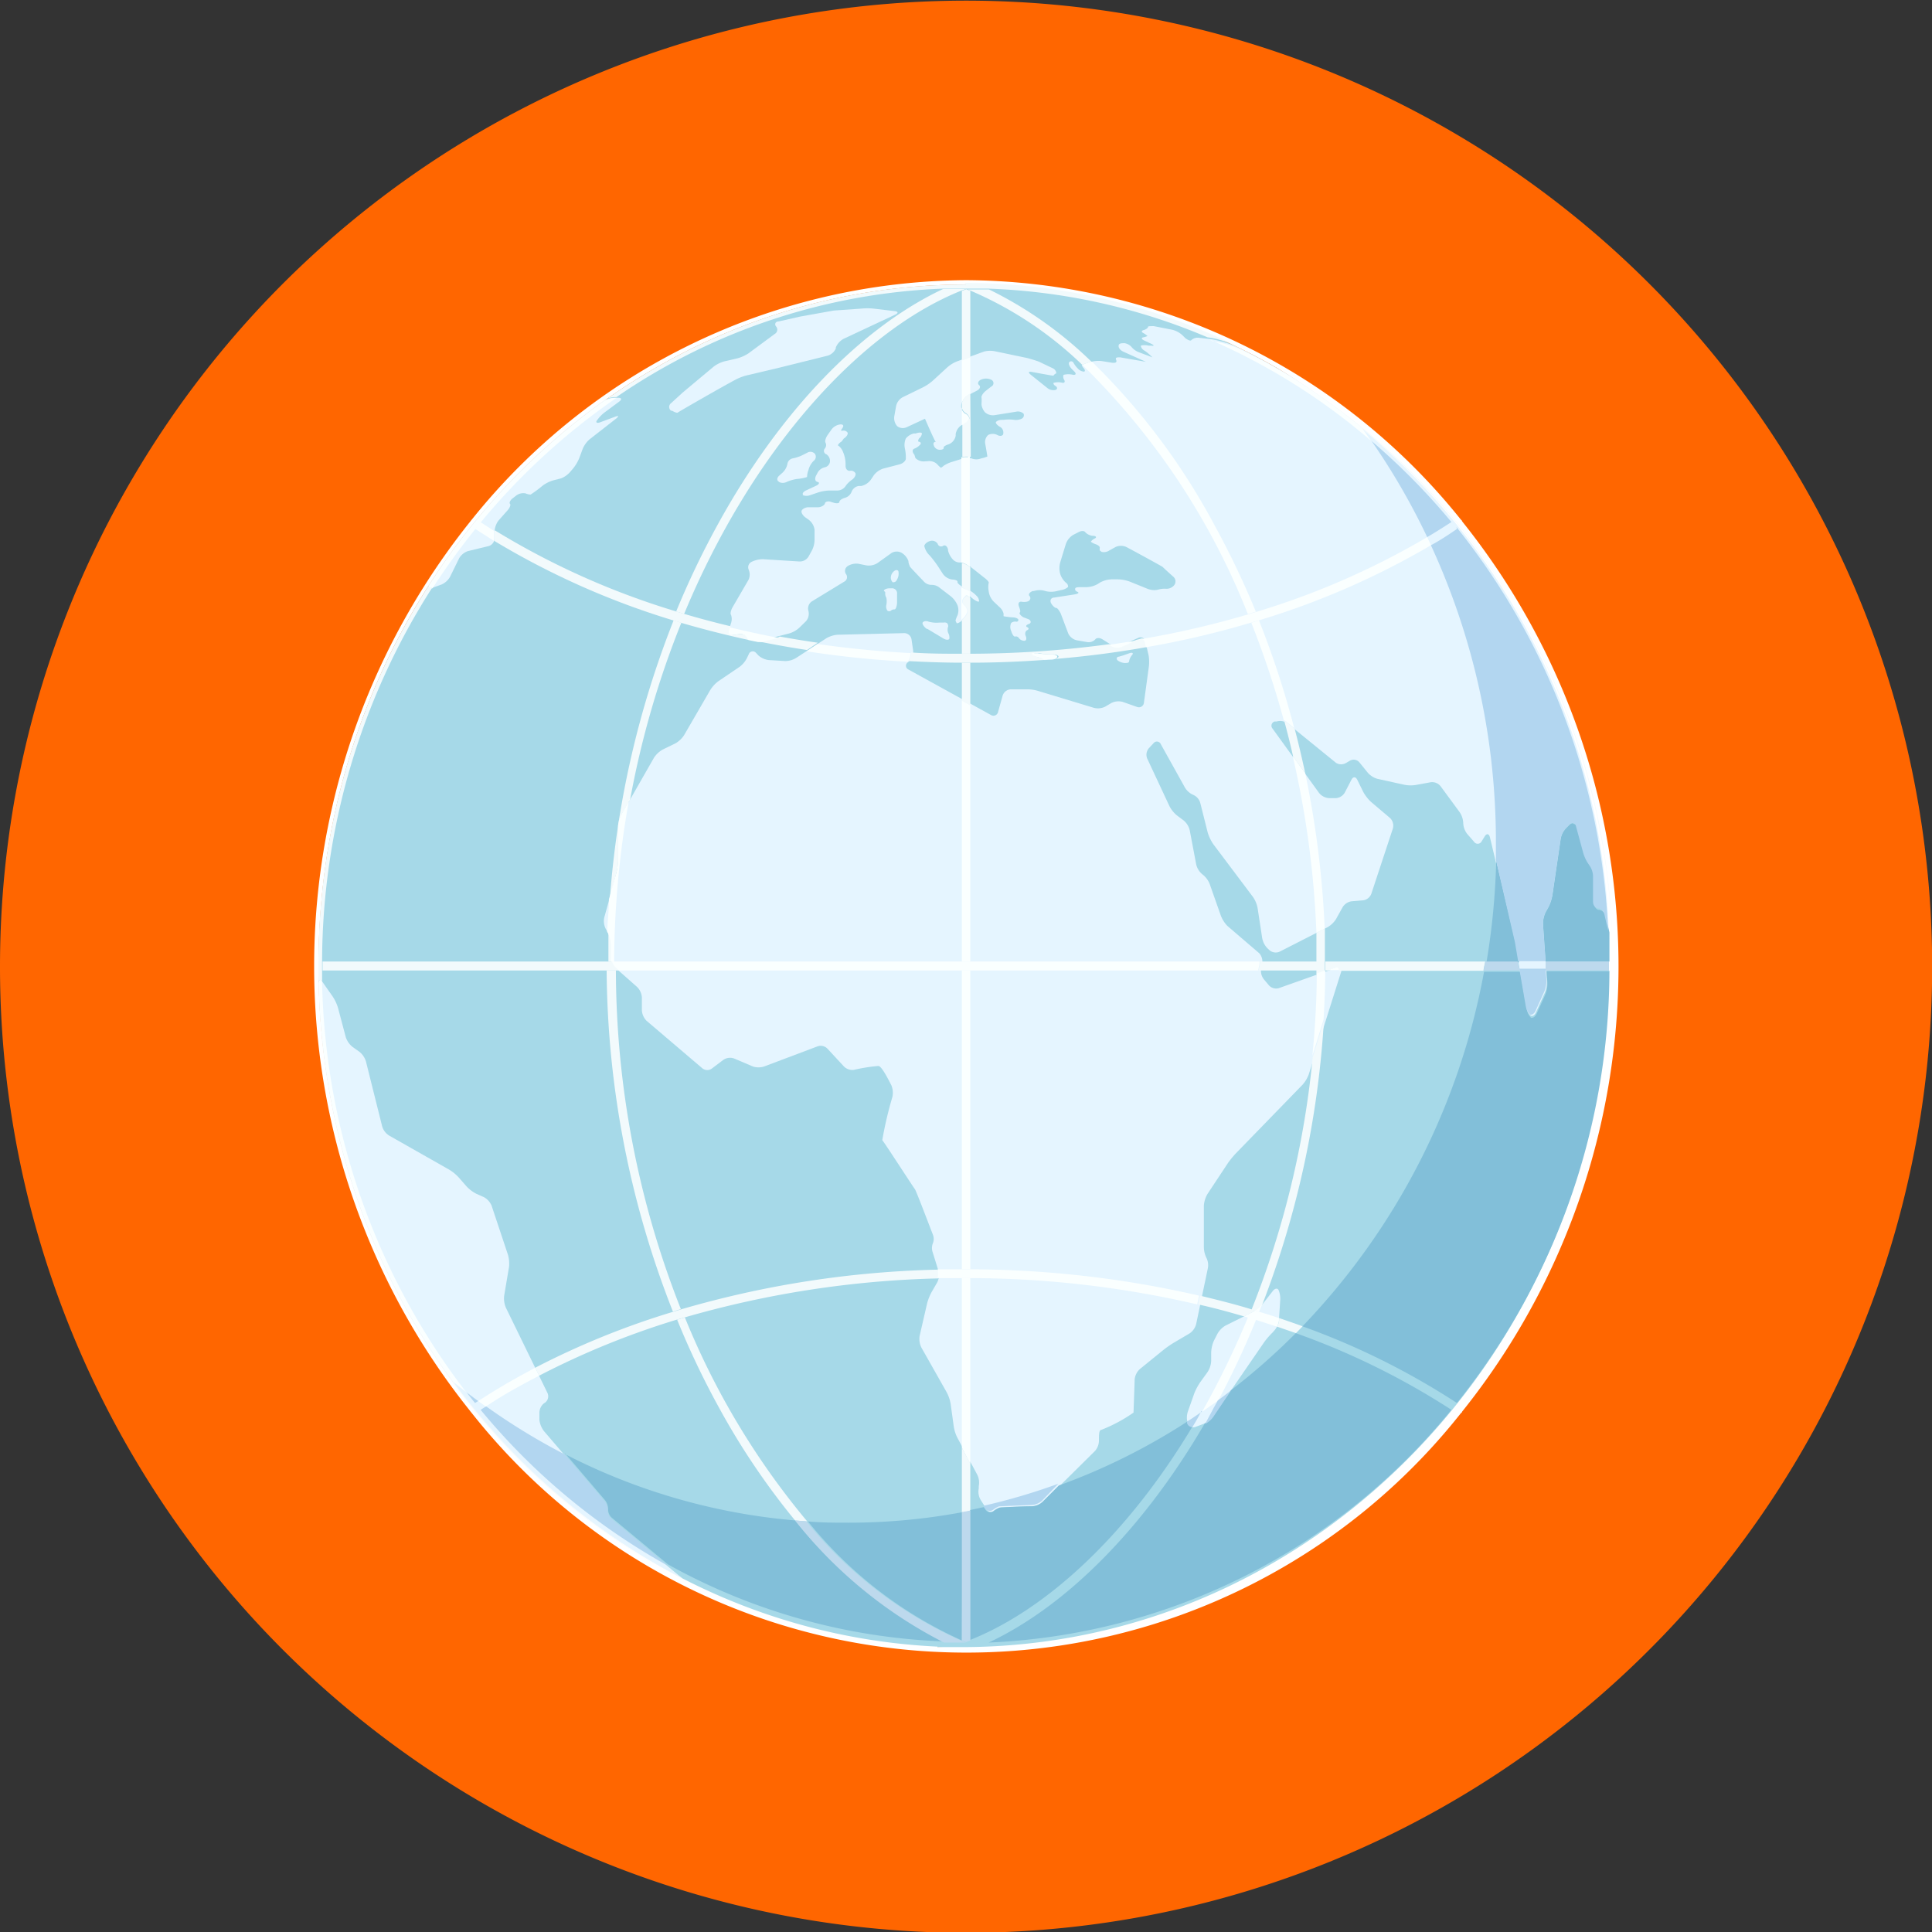 <svg id="Layer_1" data-name="Layer 1" xmlns="http://www.w3.org/2000/svg" width="118.95" height="118.95" viewBox="0 0 118.95 118.95"><rect x="0" y="0" width="118.95" height="118.95" fill="#333333" stroke="none"/><defs><style>.cls-1{fill:#f60;}.cls-2{fill:#a6d9e8;}.cls-3{fill:#e5f5ff;}.cls-4{fill:#f2fafc;}.cls-5{fill:#faffff;}.cls-6{fill:#fff;}.cls-7{fill:#82bfd9;}.cls-8{fill:#b2d6f0;}.cls-9{fill:#bdd9ed;}</style></defs><path class="cls-1" d="M68.53,133A59.48,59.48,0,1,0,9.05,73.47,59.48,59.48,0,0,0,68.53,133" transform="translate(-9.05 -14)"/><path class="cls-2" d="M28.65,73.47c0,23.17,17.85,42,39.88,42S108.4,96.64,108.4,73.47,90.55,31.52,68.53,31.52s-39.88,18.78-39.88,42" transform="translate(-9.05 -14)"/><path class="cls-3" d="M82.17,101.64a.38.38,0,0,0,.49.21l.51-.19a1.32,1.32,0,0,0,.57-.45l3.14-4.57a4.63,4.63,0,0,1,.5-.58l.1-.11a1.16,1.16,0,0,0,.31-.66l.08-1.23a1.35,1.35,0,0,0-.1-.63c-.07-.14-.23-.11-.36.06l-.63.81a1.88,1.88,0,0,1-.58.47l-1.69.84a1.34,1.34,0,0,0-.51.52l-.21.41a2,2,0,0,0-.17.75v.5a1.37,1.37,0,0,1-.24.71l-.42.58a3.75,3.75,0,0,0-.37.68l-.41,1.16a1.18,1.18,0,0,0,0,.72" transform="translate(-9.05 -14)"/><path class="cls-3" d="M63.55,50.45l0,.12s0,.11.07.23a1.09,1.09,0,0,1,0,.44.45.45,0,0,0,.06.35.17.17,0,0,0,.23,0,.32.32,0,0,1,.22-.07c.06,0,.13-.16.15-.38l0-.57a.31.31,0,0,0-.34-.35l-.12,0c-.21,0-.37.1-.35.16" transform="translate(-9.05 -14)"/><path class="cls-3" d="M64.37,49.22c0-.12-.13-.16-.24-.08a.53.53,0,0,0-.23.37.42.42,0,0,0,.11.34c.08,0,.2,0,.27-.17a.72.72,0,0,0,.09-.46" transform="translate(-9.05 -14)"/><path class="cls-3" d="M66.15,52.72l1,.6c.18.1.33.08.35,0a.57.57,0,0,0-.07-.35.55.55,0,0,1,0-.4c0-.16-.07-.27-.28-.24l-.25,0a1.77,1.77,0,0,1-.69-.06c-.18-.07-.34,0-.36.08s.1.27.28.38" transform="translate(-9.05 -14)"/><path class="cls-3" d="M72.58,54.26c0,.06.17.15.37.2h0c.2.05.37.12.37.16s.16,0,.37,0h.08c.21,0,.37-.12.37-.19s-.16-.13-.37-.13h-.11a4.63,4.63,0,0,1-.74-.07c-.21,0-.37,0-.37,0" transform="translate(-9.05 -14)"/><path class="cls-3" d="M77.85,54.65a.83.83,0,0,0,.44.17c.16,0,.28,0,.28-.13a.8.8,0,0,1,.18-.36c.11-.13,0-.17-.17-.11l-.4.14-.24.07c-.14,0-.17.14-.09.22" transform="translate(-9.05 -14)"/><path class="cls-3" d="M57,43.67a.53.53,0,0,0,.49,0,2.52,2.52,0,0,1,.62-.18,2.75,2.75,0,0,0,.63-.12s0-.22.08-.41a1.21,1.21,0,0,1,.32-.58.32.32,0,0,0,.09-.43.37.37,0,0,0-.49-.07l-.22.11a2.41,2.41,0,0,1-.65.23.41.41,0,0,0-.34.34,1,1,0,0,1-.31.55l-.19.17c-.16.14-.17.32,0,.39" transform="translate(-9.05 -14)"/><path class="cls-3" d="M58.46,44.48a.64.64,0,0,0,.49,0l.44-.15a2.54,2.54,0,0,1,.73-.13h.45a.62.62,0,0,0,.51-.23,1.55,1.55,0,0,1,.42-.43c.16-.11.26-.29.22-.4a.31.31,0,0,0-.35-.15c-.16,0-.27-.13-.26-.34v-.06a1.9,1.9,0,0,0-.15-.75l0,0a.88.88,0,0,0-.29-.4c-.07,0,0-.14.2-.26L61,41c.18-.11.28-.28.23-.37a.29.29,0,0,0-.31-.11c-.11,0-.12,0,0-.17s0-.23-.13-.22a.79.79,0,0,0-.55.32l-.24.34c-.12.18-.18.39-.12.47a.33.33,0,0,1-.06.37.22.22,0,0,0,.11.34.49.49,0,0,1,.22.46.41.41,0,0,1-.31.34.66.66,0,0,0-.46.35l-.08.15c-.1.19-.07.37.08.4s.11.14-.07.23l-.6.28c-.19.08-.29.21-.21.27" transform="translate(-9.05 -14)"/><path class="cls-3" d="M50.41,39.28c.16.09.33.16.37.12s2.59-1.51,3.51-2a3.2,3.2,0,0,1,.7-.28l2.07-.49L60,35.9a.79.79,0,0,0,.51-.45l0-.06a1.08,1.08,0,0,1,.48-.53l3.18-1.49c.19-.09.18-.18,0-.21L62.83,33a3.76,3.76,0,0,0-.75,0l-1.7.12-2.06.37-1.33.3c-.21,0-.27.19-.15.32a.3.3,0,0,1-.09.45l-1.61,1.19a2.46,2.46,0,0,1-.68.31l-.82.19a2,2,0,0,0-.66.33l-1.9,1.59-.71.65a.29.29,0,0,0,0,.47" transform="translate(-9.05 -14)"/><path class="cls-3" d="M28.67,74.53C29.05,90.59,38,104.4,50.88,111.1c.19.1.21.07,0-.07l-4.19-3.49a.68.68,0,0,1-.26-.54.88.88,0,0,0-.21-.59l-3.68-4.3a1.41,1.41,0,0,1-.28-.69l0-.4a.77.77,0,0,1,.28-.62l.08-.05a.49.49,0,0,0,.14-.58L40.2,94.52a1.46,1.46,0,0,1-.11-.74l.3-1.78a2,2,0,0,0-.07-.76l-1-3a1.06,1.06,0,0,0-.47-.53l-.47-.21a2.2,2.2,0,0,1-.6-.45l-.49-.56a2.7,2.7,0,0,0-.59-.48L33,83.91a1,1,0,0,1-.42-.56l-1-4a1.22,1.22,0,0,0-.41-.6l-.41-.29a1.29,1.29,0,0,1-.42-.6l-.48-1.81a2.64,2.64,0,0,0-.33-.7l-.63-.9c-.12-.17-.22-.14-.21.08" transform="translate(-9.05 -14)"/><path class="cls-3" d="M46.19,38.72A41.18,41.18,0,0,0,35.49,50c-.11.18-.05.27.15.2l.59-.21a1.12,1.12,0,0,0,.53-.48l.56-1.14a1,1,0,0,1,.54-.44l1.28-.31a.51.51,0,0,0,.36-.48l0-.41a1.21,1.21,0,0,1,.25-.69l.55-.62c.14-.16.21-.34.15-.4s0-.22.19-.36l.18-.14a.72.72,0,0,1,.6-.14.79.79,0,0,0,.3.07,7.9,7.9,0,0,0,.74-.55,2.1,2.1,0,0,1,.67-.33l.47-.12A1.45,1.45,0,0,0,44.2,43l.13-.15a2.61,2.61,0,0,0,.39-.66l.2-.54a1.6,1.6,0,0,1,.44-.61L47,39.76c.16-.14.14-.18-.06-.11L46,40c-.2.08-.29,0-.2-.11a2.22,2.22,0,0,1,.45-.48l.93-.69c.17-.13.14-.23-.07-.23h-.26a1.44,1.44,0,0,0-.69.22" transform="translate(-9.05 -14)"/><path class="cls-3" d="M108.38,72.34C108,56,98.63,41.91,85.29,35.4a4.76,4.76,0,0,0-.71-.28l-.35-.1a4.29,4.29,0,0,0-.73-.15l-.61-.07a.59.59,0,0,0-.48.13c-.06.09-.23,0-.38-.11l-.18-.18a1.42,1.42,0,0,0-.64-.34l-1.12-.22c-.21,0-.37,0-.36.05s-.11.15-.26.19-.17.12,0,.2a1.2,1.2,0,0,1,.23.17s-.12.05-.26.08-.12.11.07.2l.43.2c.19.1.17.14,0,.11l-.18,0a.94.94,0,0,0-.47,0s0,.18.21.3S80,36,80,36l-.82-.31a1.06,1.06,0,0,1-.45-.31.71.71,0,0,0-.44-.25c-.19,0-.36,0-.37.16s.14.3.33.38l1.36.61c.05,0-1-.17-1.59-.28-.2,0-.32,0-.25.16s-.06.2-.27.17l-.62-.1a1.8,1.8,0,0,0-.73.07l-.5.18a.72.72,0,0,0,.13.2c.09.11.08.2,0,.2a.56.56,0,0,1-.34-.16,1.69,1.69,0,0,1-.29-.37.16.16,0,0,0-.26-.06c-.08.08,0,.26.13.41l.16.16c.16.15.11.25-.09.21h0a1.18,1.18,0,0,0-.52,0c-.08,0-.08.19,0,.32s0,.21-.14.17a1.1,1.1,0,0,0-.47,0c-.09,0-.06.12.07.2s.14.2,0,.25a.59.59,0,0,1-.52-.14l-1-.8c-.17-.14-.14-.21.07-.17.49.09,1.3.24,1.32.23S74,37,74.06,37s0-.25-.2-.33L73,36.26c-.2-.07-.52-.17-.72-.22l-1.91-.4a1.59,1.59,0,0,0-.72,0l-1.65.6a2,2,0,0,0-.64.39l-.86.79a2.93,2.93,0,0,1-.63.43l-1.25.61a.82.82,0,0,0-.4.55l-.11.62a.75.75,0,0,0,.18.61.57.57,0,0,0,.59.06L66,39.78s.57,1.32.64,1.39,0,0-.07.06-.06.12,0,.26a.39.39,0,0,0,.39.2c.13,0,.22-.08.19-.13s.12-.15.32-.21h0a.7.7,0,0,0,.42-.52v-.11a.81.81,0,0,1,.39-.56h0a1.11,1.11,0,0,0,.42-.34c.05-.08,0-.25-.23-.36l0,0a.56.56,0,0,1-.23-.58.87.87,0,0,1,.42-.55l.54-.28c.19-.1.24-.25.13-.34s-.07-.24.11-.33a.76.76,0,0,1,.64,0,.23.23,0,0,1,0,.42l-.32.25c-.17.13-.3.32-.28.43s0,.31,0,.44a.92.92,0,0,0,.22.47.74.74,0,0,0,.59.17l1.31-.21a.51.51,0,0,1,.47.12.24.24,0,0,1-.1.3.8.8,0,0,1-.47.08,2.42,2.42,0,0,0-.66,0l-.12,0c-.2,0-.37.11-.36.17s.12.19.26.26a.4.4,0,0,1,.2.41c0,.15-.2.19-.37.09a.62.62,0,0,0-.56,0,.59.59,0,0,0-.18.55c.06.33.13.75.13.78a2.64,2.64,0,0,1-.4.12.79.79,0,0,1-.56,0,.72.72,0,0,0-.55,0l-.64.2a2,2,0,0,0-.53.24.93.93,0,0,1-.18.13,2.06,2.06,0,0,1-.25-.24.71.71,0,0,0-.6-.16l-.1,0a.72.72,0,0,1-.62-.2L65.35,42c-.14-.16-.15-.33,0-.38a.94.94,0,0,0,.35-.24.1.1,0,0,0-.06-.18c-.09,0-.07-.11,0-.21a.43.43,0,0,0,.17-.3c0-.07-.18-.08-.38,0l-.12,0a.89.89,0,0,0-.49.31,1,1,0,0,0-.06.6h0a2.58,2.58,0,0,1,.06.64c0,.14-.19.3-.39.35l-1,.26a1.19,1.19,0,0,0-.58.41l-.18.27a1,1,0,0,1-.59.39l-.16,0a.57.57,0,0,0-.44.36.61.61,0,0,1-.41.37c-.18.05-.34.16-.34.25s-.16.11-.36.05l-.16-.05c-.19-.07-.36,0-.37.09s-.18.22-.39.24l-.62,0c-.21,0-.4.12-.43.23s.09.3.27.42l.17.12a.92.92,0,0,1,.36.61l0,.53a1.52,1.52,0,0,1-.15.73l-.21.38a.63.63,0,0,1-.56.32l-2.24-.14a1.57,1.57,0,0,0-.71.16l0,0a.37.37,0,0,0-.19.47.78.78,0,0,1,0,.63l-1,1.72c-.1.19-.14.39-.08.45a.78.78,0,0,1,0,.5l-.1.31c-.07.2,0,.35.25.32l.43-.06c.21,0,.41.06.45.19a.48.48,0,0,0,.33.29,1.67,1.67,0,0,0,.62,0l1.6-.41a1.59,1.59,0,0,0,.63-.36l.4-.39a.7.7,0,0,0,.15-.65.53.53,0,0,1,.21-.57l2-1.22a.31.31,0,0,0,.11-.46.35.35,0,0,1,.09-.49,1,1,0,0,1,.67-.15l.49.1a1,1,0,0,0,.68-.14l.88-.63a.63.63,0,0,1,.62,0,1,1,0,0,1,.41.5c0,.16.09.32.09.34s.51.56.84.9a.63.63,0,0,0,.49.23.76.76,0,0,1,.52.19l.64.49a1.44,1.44,0,0,1,.44.57.91.91,0,0,1,0,.63,1.79,1.79,0,0,0-.12.31.62.62,0,0,0,.06.14c0,.08.19,0,.34-.14l.15-.14a.89.89,0,0,0,.27-.45.62.62,0,0,0-.21-.37.31.31,0,0,1-.05-.41c.08-.11.17-.21.19-.2a3.07,3.07,0,0,1,.35.26c.17.12.32.19.35.13a.47.47,0,0,0-.14-.32,1.81,1.81,0,0,0-.52-.39l-.37-.19c-.18-.1-.32-.23-.3-.3s-.13-.13-.32-.14a.83.83,0,0,1-.58-.35l-.33-.51a7.05,7.05,0,0,0-.47-.61l-.07-.07a1.15,1.15,0,0,1-.27-.51c0-.12.15-.26.35-.32h0a.41.41,0,0,1,.47.17.22.22,0,0,0,.33.13c.12-.08.26,0,.31.23l0,.06a1.27,1.27,0,0,0,.33.58.58.58,0,0,0,.43.15.76.76,0,0,1,.5.17l1,.79c.17.13.28.27.24.31a1.27,1.27,0,0,0,0,.48h0a1.1,1.1,0,0,0,.31.66l.36.34a.75.75,0,0,1,.25.41.9.9,0,0,0,0,.15,4.2,4.2,0,0,0,.55.07c.21,0,.37.09.36.16a.11.11,0,0,1-.15.1.42.42,0,0,0-.29.08.57.57,0,0,0,0,.5c.06.21.16.36.24.34s.18,0,.25.12a.42.42,0,0,0,.32.14c.12,0,.15-.14.08-.3s0-.31.09-.35.14-.12,0-.19,0-.16.12-.2.14-.17,0-.27L72.05,52c-.18-.11-.27-.24-.21-.29s0-.22-.06-.39,0-.3.18-.27.42,0,.47-.09a.19.19,0,0,0,0-.27c-.08-.09,0-.22.2-.3l.07,0a1.15,1.15,0,0,1,.71,0h0a1.43,1.43,0,0,0,.71,0l.26-.06a.86.86,0,0,0,.43-.19c0-.06,0-.18-.14-.27a1.24,1.24,0,0,1-.34-.52,1.33,1.33,0,0,1,0-.74l.34-1.11a1.07,1.07,0,0,1,.44-.56l.33-.17c.18-.1.37-.1.43,0a.73.73,0,0,0,.46.22c.2,0,.26.09.13.16a.63.63,0,0,0-.25.2s.12.1.28.15.29.15.27.23a.69.69,0,0,0,0,.16l.12.09a.6.6,0,0,0,.47-.09l.38-.21a.79.79,0,0,1,.67,0c.7.37,2.23,1.21,2.24,1.23s.37.35.64.59a.38.38,0,0,1,.07.52.61.61,0,0,1-.49.23,1.4,1.4,0,0,0-.53.06,1.09,1.09,0,0,1-.63-.06l-1.09-.44a2.25,2.25,0,0,0-.73-.14h-.41a1.57,1.57,0,0,0-.7.2l-.14.09a1.49,1.49,0,0,1-.69.19l-.28,0c-.21,0-.39,0-.41.08s0,.15.14.21,0,.13-.2.16l-1.23.19c-.21,0-.29.19-.19.36s.25.29.31.28.19.16.28.35L74.82,53a.76.76,0,0,0,.52.42l.63.11a.56.56,0,0,0,.51-.16c.07-.11.28-.12.46,0l.54.34a.8.8,0,0,0,.66,0l1-.44a.3.3,0,0,1,.43.23l.2.86a2.54,2.54,0,0,1,0,.78l-.29,2.12a.31.31,0,0,1-.41.27l-.91-.32a1,1,0,0,0-.68.07l-.39.23a1,1,0,0,1-.69.07L73,56.55a2.31,2.31,0,0,0-.73-.11l-1,0a.56.56,0,0,0-.49.39l-.28,1a.29.29,0,0,1-.44.19l-5.1-2.81a.25.25,0,0,1,0-.44l.09-.08a.83.83,0,0,0,.22-.64l-.1-.69a.46.46,0,0,0-.44-.38l-4.12.1a1.65,1.65,0,0,0-.69.22L58.08,54.5a1.29,1.29,0,0,1-.69.2l-1-.06a1.17,1.17,0,0,1-.65-.29l-.15-.16a.26.26,0,0,0-.44.09l-.1.21a1.55,1.55,0,0,1-.47.57l-1.3.88a2,2,0,0,0-.51.56l-1.6,2.76a1.55,1.55,0,0,1-.54.51l-.78.38a1.55,1.55,0,0,0-.54.51l-2,3.5a1.84,1.84,0,0,0-.19.73V67a3.41,3.41,0,0,1-.11.78l-.75,2.68a1.05,1.05,0,0,0,.08.72l.16.28a1.73,1.73,0,0,1,.19.74v.78a1,1,0,0,0,.29.64l1.3,1.15a1,1,0,0,1,.29.65v.79a1,1,0,0,0,.29.64l3.44,2.93a.48.48,0,0,0,.59,0l.7-.53a.74.74,0,0,1,.66-.08l1.15.49a1.12,1.12,0,0,0,.7,0l3.29-1.24a.58.58,0,0,1,.61.15l1,1.08a.73.73,0,0,0,.62.22,10.45,10.45,0,0,1,1.51-.24c.19,0,.57.74.8,1.19a1.21,1.21,0,0,1,.06.73,23.12,23.12,0,0,0-.62,2.65c.09.07,1.93,2.93,2,3s.8,2,1.11,2.8a.72.72,0,0,1,0,.56.8.8,0,0,0,0,.56l.35,1.13a1,1,0,0,1-.08.71l-.33.57a3.19,3.19,0,0,0-.29.72l-.46,2a1.2,1.2,0,0,0,.11.72l1.55,2.74a2.34,2.34,0,0,1,.25.73l.19,1.38a2.32,2.32,0,0,0,.24.73l1.2,2.23a1.11,1.11,0,0,1,.1.72l0,.14a1,1,0,0,0,.12.71l.37.58a.33.33,0,0,0,.5.09,1.32,1.32,0,0,1,.37-.21c.13,0,1.34-.06,2-.08a1.06,1.06,0,0,0,.65-.28l3.16-3.13a1,1,0,0,0,.23-.67c0-.27,0-.6.13-.61a9.4,9.4,0,0,0,2-1.07c0-.07.05-1.37.07-2.05a1,1,0,0,1,.32-.63l1.44-1.17a6.5,6.5,0,0,1,.63-.44l1-.59a1,1,0,0,0,.4-.59l.71-3.39a1,1,0,0,0-.08-.66,1.54,1.54,0,0,1-.16-.67l0-2.56a1.65,1.65,0,0,1,.23-.72l1.25-1.89a5.58,5.58,0,0,1,.49-.6l4.1-4.22a1.94,1.94,0,0,0,.39-.65l2-6.33c.06-.21,0-.32-.24-.25l-3.61,1.28a.6.6,0,0,1-.6-.17l-.32-.38a.84.84,0,0,1-.16-.67l.06-.28a.77.77,0,0,0-.18-.65L84.61,71a1.92,1.92,0,0,1-.4-.64l-.68-1.93a1.37,1.37,0,0,0-.44-.59l0,0a1.12,1.12,0,0,1-.39-.61l-.4-2.11a1.12,1.12,0,0,0-.38-.61l-.4-.3a1.79,1.79,0,0,1-.47-.58l-1.37-2.93a.62.62,0,0,1,.1-.63l.29-.31a.26.26,0,0,1,.45.06L82,62.48a1.1,1.1,0,0,0,.52.46.77.77,0,0,1,.43.5l.46,1.83a2.74,2.74,0,0,0,.33.69l2.45,3.26a1.74,1.74,0,0,1,.29.7l.28,1.83a1.21,1.21,0,0,0,.34.65l.12.11a.59.59,0,0,0,.62.08l2.94-1.5a1.52,1.52,0,0,0,.53-.51l.4-.72a.78.78,0,0,1,.56-.37l.72-.06a.63.63,0,0,0,.49-.4L94.81,65a.66.66,0,0,0-.17-.63l-1.18-1a2.49,2.49,0,0,1-.47-.6L92.61,62c-.1-.19-.25-.19-.35,0l-.41.79a.69.69,0,0,1-.55.35h-.42a.87.87,0,0,1-.61-.31L87.4,58.86a.27.27,0,0,1,.13-.44l.12,0a.78.78,0,0,1,.66.11l3,2.44a.6.6,0,0,0,.62,0l.24-.14a.46.46,0,0,1,.57.1l.51.63a1.26,1.26,0,0,0,.6.39l1.68.37a2,2,0,0,0,.74,0l.87-.16a.67.67,0,0,1,.6.24l1.19,1.62a1.29,1.29,0,0,1,.21.67,1.16,1.16,0,0,0,.24.65l.42.48a.27.27,0,0,0,.46,0l.21-.34c.12-.18.25-.15.31.06L102.32,72l.7,4a.91.91,0,0,0,.26.52c.11.08.26,0,.35-.22l.53-1.17a1.77,1.77,0,0,0,.13-.75l-.24-3.53a1.66,1.66,0,0,1,.16-.73l.18-.32a2.67,2.67,0,0,0,.24-.74l.51-3.47a1.3,1.3,0,0,1,.33-.65l.23-.22c.16-.15.33-.1.38.11l.46,1.69a2.41,2.41,0,0,0,.34.68l0,0a1.34,1.34,0,0,1,.24.7v1.57c0,.22.14.4.3.4a.49.49,0,0,1,.4.39l.45,2c0,.21.08.2.07,0" transform="translate(-9.05 -14)"/><path class="cls-4" d="M68.53,31.81l-.26.1v4.28l.52-.19V31.91l-.26-.1m.26,6.42-.11.06a1,1,0,0,0-.41.51v.3a.5.5,0,0,0,.22.32l0,0c.18.11.28.28.23.37a1.21,1.21,0,0,1-.42.33h0l0,0v2l.13,0a1.26,1.26,0,0,1,.27,0h.12Zm-.52,10.43v1.5l.34.18.18.1V48.93l-.14-.1a1,1,0,0,0-.38-.17m.3,2s-.11.1-.19.2a.31.31,0,0,0,.05.41.62.62,0,0,1,.21.37.89.89,0,0,1-.27.45l-.1.1v2.06h.52V50.81a1.36,1.36,0,0,0-.22-.15h0" transform="translate(-9.05 -14)"/><path class="cls-5" d="M68.79,36l-.52.19V38.8a1,1,0,0,1,.41-.51l.11-.06Zm-.52,3.1v1.07l0,0h0a1.21,1.21,0,0,0,.42-.33c.05-.09,0-.26-.23-.37l0,0a.52.52,0,0,1-.22-.32m.4,3a1.26,1.26,0,0,0-.27,0l-.13,0v6.48a1,1,0,0,1,.38.17l.14.11V42.11h-.12m-.4,8.06v2l.1-.1a.89.89,0,0,0,.27-.45.62.62,0,0,0-.21-.37.31.31,0,0,1-.05-.41.91.91,0,0,1,.19-.2h0a1.36,1.36,0,0,1,.22.15v-.37l-.18-.1Z" transform="translate(-9.05 -14)"/><path class="cls-4" d="M68.79,54.8h-.52v2.34l.52.29Z" transform="translate(-9.05 -14)"/><path class="cls-5" d="M68.27,57.14V73.2h.52V57.43Zm.52,16.61h-.52v18.4h.52Z" transform="translate(-9.05 -14)"/><path class="cls-4" d="M68.27,103.13v4l.52-.1v-2.92Z" transform="translate(-9.05 -14)"/><path class="cls-5" d="M68.53,92.69h-.26v10.44l.52,1V92.69h-.26" transform="translate(-9.05 -14)"/><path class="cls-6" d="M68.53,31.25h0m0,0h0m0,0h0m0,0h0m0,0h0" transform="translate(-9.05 -14)"/><path class="cls-4" d="M68.48,31.79c-.46,0-.91,0-1.36,0-5.07,2.38-10.06,7.56-13.85,14.45a52.75,52.75,0,0,0-2.59,5.41l.49.15c4.15-10,10.75-17.39,17.1-19.92l.26-.1,0,0m-18,20.4a58,58,0,0,0-3.93,17.14L47,67.74a3.41,3.41,0,0,0,.11-.78V64.89a1.7,1.7,0,0,1,.2-.73l.54-.95A56.32,56.32,0,0,1,51,52.34l-.49-.15m-4,19.15c0,.62,0,1.24,0,1.86h.33a.85.85,0,0,1,0-.26v-.78a1.88,1.88,0,0,0-.19-.74Z" transform="translate(-9.05 -14)"/><path class="cls-5" d="M47.84,63.21l-.54.95a1.7,1.7,0,0,0-.2.73V67a3.25,3.25,0,0,1-.11.77l-.45,1.6c0,.67-.08,1.34-.11,2l.05.08a1.88,1.88,0,0,1,.19.74v.77a.86.86,0,0,0,0,.27h.19a57.88,57.88,0,0,1,.92-10" transform="translate(-9.05 -14)"/><path class="cls-4" d="M46.92,73.75H46.4a58.22,58.22,0,0,0,4.08,21l.49-.15a57,57,0,0,1-4-20.86m4.25,21.37-.48.14a50.84,50.84,0,0,0,2.58,5.42A44.63,44.63,0,0,0,58,107.61l.75.06a47.13,47.13,0,0,1-7.53-12.55" transform="translate(-9.05 -14)"/><path class="cls-4" d="M100.49,73.2H90.65v.55h.16l.42-.15a.2.2,0,0,1,.1,0,.15.15,0,0,1,.16.17h8.9c0-.19.07-.37.1-.55" transform="translate(-9.05 -14)"/><path class="cls-5" d="M91.33,73.58a.2.2,0,0,0-.1,0l-.42.15h.68a.15.15,0,0,0-.16-.17" transform="translate(-9.05 -14)"/><path class="cls-4" d="M90.13,73.2H86.62a.52.52,0,0,1,0,.18l-.06.28s0,.06,0,.09h3.61V73.2m-43.4,0H28.91v.55H47.15L47,73.58a.86.86,0,0,1-.24-.38" transform="translate(-9.05 -14)"/><path class="cls-5" d="M86.62,73.2H46.73a.86.86,0,0,0,.24.38l.18.17H86.53a.28.28,0,0,1,0-.09l.06-.28a.52.52,0,0,0,0-.18" transform="translate(-9.05 -14)"/><path class="cls-6" d="M68.53,31.25h0" transform="translate(-9.05 -14)"/><path class="cls-4" d="M68.53,31.79h0l0,0,.26.1a22.85,22.85,0,0,1,6.89,4.57l.49-.18.09,0a24.34,24.34,0,0,0-6.32-4.46q-.7,0-1.41,0" transform="translate(-9.05 -14)"/><path class="cls-5" d="M76.26,36.28l-.09,0-.49.18a44.11,44.11,0,0,1,10.2,15.35l.49-.15a52.75,52.75,0,0,0-2.59-5.41,41,41,0,0,0-7.52-10" transform="translate(-9.05 -14)"/><path class="cls-4" d="M88.12,58.39c.2.73.38,1.46.55,2.21l.74,1c-.2-.91-.41-1.83-.65-2.73l-.45-.37a.72.72,0,0,0-.19-.11m2.49,12.78-.51.26q0,.88,0,1.77V74l.52-.19v-.6c0-.67,0-1.35,0-2m-.06,5.65-.69,2.24a56.6,56.6,0,0,1-3.77,15.55l.25.08a1.83,1.83,0,0,0,.39-.34,58.24,58.24,0,0,0,3.82-17.53" transform="translate(-9.05 -14)"/><path class="cls-5" d="M86.73,94.35a1.83,1.83,0,0,1-.39.34l.23.07c.06-.14.11-.27.16-.41" transform="translate(-9.05 -14)"/><path class="cls-5" d="M86.57,52.19l-.48.15a57.22,57.22,0,0,1,2,6,.72.72,0,0,1,.19.11l.45.37a56.09,56.09,0,0,0-2.19-6.68m2.1,8.41A57.85,57.85,0,0,1,90.1,71.43l.51-.26a59.34,59.34,0,0,0-1.2-9.57Zm2,13.2-.52.19c0,1.72-.11,3.41-.27,5.07l.69-2.24c.06-1,.1-2,.1-3" transform="translate(-9.05 -14)"/><path class="cls-5" d="M85.88,95.12a53.81,53.81,0,0,1-2.82,5.8l1-.7a52.35,52.35,0,0,0,2.34-5l-.49-.14" transform="translate(-9.05 -14)"/><path class="cls-6" d="M38.09,46a.19.19,0,0,0-.07.08v0l.08-.1M99,46l.08.1s0,0,0,0A.19.19,0,0,0,99,46" transform="translate(-9.05 -14)"/><path class="cls-4" d="M39.48,46.68v.44a.38.38,0,0,1,0,.18,48.72,48.72,0,0,0,11,4.89l.49.15c1.37.4,2.78.76,4.21,1.07a.52.52,0,0,1-.12-.18.39.39,0,0,0-.37-.19h-.08l-.43.05h0c-.17,0-.26-.14-.2-.33l.06-.2q-1.43-.34-2.82-.75l-.49-.15a47.65,47.65,0,0,1-11.2-5M57,53.23l-1,.26-.26,0c1,.2,2,.38,3,.53l.66-.45c-.79-.11-1.57-.24-2.35-.38m22.32.11L79,53.4l-.84.39a.76.76,0,0,1-.27.05.71.71,0,0,1-.39-.1l-.14-.08a64.82,64.82,0,0,1-8.55.59h-.52c-1.06,0-2.1,0-3.14-.08a.84.84,0,0,1-.19.53c1.1.06,2.21.1,3.33.1h.52c1.53,0,3-.06,4.56-.17a.74.74,0,0,0-.37-.16h0c-.2-.05-.36-.14-.36-.2s.06-.06.15-.06l.21,0a3.72,3.72,0,0,0,.74.08h.11c.21,0,.37.06.37.13s-.08.1-.19.15c1.91-.16,3.79-.4,5.62-.73l-.06-.27a.31.31,0,0,0-.18-.24" transform="translate(-9.05 -14)"/><path class="cls-5" d="M72.75,54.2c-.1,0-.17,0-.17.06s.17.15.37.2h0a.74.74,0,0,1,.37.16l.63-.05c.11,0,.19-.1.19-.15s-.16-.13-.37-.13h-.11a4.53,4.53,0,0,1-.74-.07l-.2,0" transform="translate(-9.05 -14)"/><path class="cls-5" d="M38.64,46.14l-.34.42,1.16.74a.38.38,0,0,0,0-.18v-.44l-.84-.54" transform="translate(-9.05 -14)"/><path class="cls-5" d="M96.92,47.07a47.86,47.86,0,0,1-10.55,4.61l-.49.15a56.3,56.3,0,0,1-6.52,1.51.31.31,0,0,1,.18.24l.06.27a55.81,55.81,0,0,0,6.49-1.52l.48-.14a48.6,48.6,0,0,0,10.58-4.62l-.23-.5M54,52.58l-.06.2c-.06.19,0,.32.2.32h0l.43-.06h.08a.38.38,0,0,1,.37.19.44.44,0,0,0,.12.18l.58.12.25,0,1-.26c-1-.19-2-.41-3-.65m25,.83-1.64.25.14.08a.71.71,0,0,0,.39.1.76.76,0,0,0,.27-.05Zm-19.59.2-.66.45c2,.31,4.1.53,6.21.64a.9.9,0,0,0,.19-.53c-1.94-.1-3.86-.29-5.74-.56" transform="translate(-9.05 -14)"/><path class="cls-4" d="M66.78,92.17A61.21,61.21,0,0,0,51,94.61l-.49.15A49.5,49.5,0,0,0,42,98.21l.24.49a49.86,49.86,0,0,1,8.44-3.44l.49-.14a61.4,61.4,0,0,1,15.64-2.41,1,1,0,0,0,0-.45Zm16.15,1.6-.11.54c1,.22,1.9.47,2.83.74l.55-.28.14-.08-.25-.08c-1-.31-2.09-.58-3.16-.84m4.87,1.38v.14a1.24,1.24,0,0,1-.12.39l1.16.4.41-.42c-.47-.18-1-.35-1.44-.51" transform="translate(-9.05 -14)"/><path class="cls-5" d="M86.34,94.69l-.14.08-.55.28.23.07.49.14,1.3.42a1.24,1.24,0,0,0,.12-.39v-.14q-.61-.21-1.23-.39l-.23-.07" transform="translate(-9.05 -14)"/><path class="cls-5" d="M42,98.21c-1.22.64-2.39,1.32-3.51,2.05l.47.34c1-.68,2.14-1.31,3.28-1.9Z" transform="translate(-9.05 -14)"/><path class="cls-5" d="M68.53,92.15h-.26c-.5,0-1,0-1.49,0l0,.09a1,1,0,0,1,0,.45l1.46,0h.52a62.24,62.24,0,0,1,14,1.62l.11-.54a63.29,63.29,0,0,0-14.14-1.62h-.26" transform="translate(-9.05 -14)"/><path class="cls-6" d="M38,100.87v0a.27.27,0,0,0,.07.08l-.08-.1m61,0L99,101a.27.27,0,0,0,.07-.08v0" transform="translate(-9.05 -14)"/><path class="cls-4" d="M87.69,36.67h0m0,0h0m.05,0h0m0,0h0m0,0,0,0,0,0m0,0,.1.06-.1-.06" transform="translate(-9.05 -14)"/><path class="cls-5" d="M83.45,34.87a39.09,39.09,0,0,1,10,6.26c-.21-.31-.42-.61-.64-.91a41.61,41.61,0,0,1,9.86,11.63A41,41,0,0,0,88,36.88h0l-.1-.06h0l0,0,0,0h0l0,0h0l0,0h0l0,0h0c-.79-.46-1.59-.88-2.4-1.28h0a5.8,5.8,0,0,0-.69-.27l-.34-.1a4.62,4.62,0,0,0-.74-.15Zm19.26,17v0" transform="translate(-9.05 -14)"/><path class="cls-5" d="M47,38.5h-.12a1.44,1.44,0,0,0-.69.22A41.18,41.18,0,0,0,35.49,50c-.09.13-.07.22,0,.22l.12,0,.07,0a43.58,43.58,0,0,1,2.59-3.59l.34-.42A40.94,40.94,0,0,1,47,38.5" transform="translate(-9.05 -14)"/><path class="cls-5" d="M28.74,74.34s-.08.07-.07.19C29.05,90.59,38,104.4,50.88,111.1l0,0a40.57,40.57,0,0,1-14-12.08l.86.68a42.84,42.84,0,0,1-8.86-25.22l0-.05c-.05-.08-.1-.12-.14-.12" transform="translate(-9.05 -14)"/><path class="cls-6" d="M68.53,31.25h0A39.25,39.25,0,0,0,38.09,46l-.08.1a43.82,43.82,0,0,0,0,54.79l.08.1A38.81,38.81,0,0,0,99,101l.08-.1a43.82,43.82,0,0,0,0-54.79A.39.39,0,0,0,99,46,39.25,39.25,0,0,0,68.54,31.25h0m-1.77,84.13c-21.2-1-38.11-19.36-38.11-41.91,0-23.17,17.85-41.95,39.88-41.95a38.09,38.09,0,0,1,16.74,3.87h0c.81.39,1.61.82,2.4,1.27h0l0,0h0l0,0h0l0,0h0l0,0,0,0h0l.1.06h0a42.26,42.26,0,0,1,20.33,34.93h0v.08a.37.37,0,0,1,0,.11v.26s0,0,0,0v.36a.07.07,0,0,0,0,0v.07h0v.06h0V73h0v.06h0v.06h0v.06h0v.05h0v.06h0v.06h0v.06c0,23.17-17.85,42-39.87,42H66.76" transform="translate(-9.05 -14)"/><path class="cls-4" d="M68.53,31.52c-22,0-39.88,18.78-39.88,42,0,22.55,16.91,40.94,38.11,41.91a38.16,38.16,0,0,1-15.83-4.25l0,0C38,104.4,29.05,90.59,28.67,74.53c0-.12,0-.19.08-.19s.08,0,.13.11l0,.06c0-.25,0-.51,0-.76V73.2a42.9,42.9,0,0,1,6.8-23.05l-.07,0-.11,0c-.11,0-.13-.08,0-.22a41.18,41.18,0,0,1,10.7-11.26,1.34,1.34,0,0,1,.69-.22H47a38,38,0,0,1,20.12-6.68c.45,0,.9,0,1.36,0h0q.7,0,1.41,0a37.84,37.84,0,0,1,13.51,3h0a4.62,4.62,0,0,1,.74.15l.34.1a5.8,5.8,0,0,1,.69.27,38.09,38.09,0,0,0-16.74-3.87M88,36.88a41,41,0,0,1,14.66,15h0v0a43.34,43.34,0,0,1,5.65,19.93A42.26,42.26,0,0,0,88,36.88m20.33,34.94v0m0,.08a.37.37,0,0,1,0,.11.41.41,0,0,0,0-.11m0,.13v0m0,.07v0m0,.07v0m0,.08v0m0,.06v0m0,.07v0m0,.07v0m0,.07v0m0,.06v0m0,.07v0m0,.07v0m0,.07h0m0,.06v0m0,.08h0m0,.07h0m0,.06h0m0,.07h0m0,.07h0m0,.06h0m0,.07h0m0,.07h0m-41.63,42h0m.11,0h0m.08,0h0m.07,0h0m.07,0h0m.05,0h0m.07,0h0m.07,0h0m.07,0h0m.06,0h0m.06,0h0m.07,0h0m.07,0h0m.06,0h0m.06,0h0m.07,0h0m.07,0h0m.06,0h0m.07,0h0m.06,0h0m.06,0h0m.07,0h0m.07,0h0m.06,0h0m.06,0h0m.07,0h0" transform="translate(-9.05 -14)"/><path class="cls-7" d="M105.88,64.69a.29.29,0,0,0-.18.08l-.23.23a1.3,1.3,0,0,0-.33.65l-.51,3.47a2.67,2.67,0,0,1-.24.74l-.18.32a1.69,1.69,0,0,0-.16.73l.16,2.29h3.93c0-.6,0-1.2,0-1.79l-.23-1a.49.49,0,0,0-.4-.39c-.17,0-.3-.18-.3-.4V68a1.24,1.24,0,0,0-.25-.69l0,0a2.41,2.41,0,0,1-.34-.68l-.46-1.69c0-.13-.11-.2-.2-.2m-4.79,2.24a44.4,44.4,0,0,1-.6,6.27h2l-.2-1.18Zm7,6.82h-3.9l.05.69a1.77,1.77,0,0,1-.13.75l-.53,1.17c-.07.15-.18.25-.27.25a.11.11,0,0,1-.08,0,1,1,0,0,1-.26-.52l-.4-2.31h-2.23A42.61,42.61,0,0,1,89.24,95.66a45.59,45.59,0,0,1,9.51,4.72,42.7,42.7,0,0,0,9.39-26.63M88.83,96.08a40.22,40.22,0,0,1-4,3.52l-1.1,1.61a1.46,1.46,0,0,1-.5.42c-3.73,6.41-8.48,11.23-13.31,13.5A38.82,38.82,0,0,0,98.41,100.8a45.68,45.68,0,0,0-9.58-4.72m-6.69,5.45a38.81,38.81,0,0,1-7.9,3.93l-1,1a1.06,1.06,0,0,1-.65.28c-.62,0-1.83.06-2,.08a1.32,1.32,0,0,0-.37.21.33.33,0,0,1-.21.07.32.32,0,0,1-.29-.16l-.1-.15-.84.18v8c4.81-1.92,9.78-6.61,13.7-13.16a.36.36,0,0,1-.32-.23l0-.11m-38.33,2,2.45,2.87a.88.88,0,0,1,.21.59.68.68,0,0,0,.26.54l3.43,2.85a37.88,37.88,0,0,0,17,4.74A27.67,27.67,0,0,1,58,107.61a38,38,0,0,1-14.14-4.07m24.46,3.56a38.09,38.09,0,0,1-7,.65c-.85,0-1.69,0-2.53-.08A25.69,25.69,0,0,0,68.27,115Z" transform="translate(-9.05 -14)"/><path class="cls-8" d="M84.85,99.6c-.27.21-.54.42-.82.62-.08.15-.16.3-.25.45-.17.33-.35.65-.53,1a1.44,1.44,0,0,0,.49-.42Zm-1.8,1.31c-.3.21-.6.42-.91.61l0,.12a.37.37,0,0,0,.32.23c.19-.31.38-.63.56-1" transform="translate(-9.05 -14)"/><path class="cls-8" d="M37.78,99.73c.17.22.34.44.52.65l.19-.12-.71-.53m1.18.87-.32.2a40.29,40.29,0,0,0,11.51,9.59l-3.42-2.85a.68.68,0,0,1-.26-.54.88.88,0,0,0-.21-.59l-2.45-2.87A39.12,39.12,0,0,1,39,100.6" transform="translate(-9.05 -14)"/><path class="cls-8" d="M93.48,41.13a42.12,42.12,0,0,1,3.44,5.94c.51-.3,1-.61,1.49-.93a40.94,40.94,0,0,0-4.93-5m5.27,5.43c-.52.35-1,.68-1.6,1a43.6,43.6,0,0,1,4,18.23c0,.38,0,.76,0,1.13L102.32,72l.2,1.18h1.69l-.16-2.29a1.69,1.69,0,0,1,.16-.73l.18-.32a2.67,2.67,0,0,0,.24-.74l.51-3.47a1.3,1.3,0,0,1,.33-.65l.23-.23a.29.29,0,0,1,.18-.08c.09,0,.17.07.2.2l.46,1.69a2.41,2.41,0,0,0,.34.68l0,0a1.24,1.24,0,0,1,.25.69v1.58c0,.22.13.4.3.4a.49.49,0,0,1,.4.39l.23,1a42.7,42.7,0,0,0-9.34-24.85m5.49,27.19h-1.62l.4,2.31a1,1,0,0,0,.26.52.11.11,0,0,0,.08,0c.09,0,.2-.1.27-.25l.53-1.17a1.77,1.77,0,0,0,.13-.75Zm-30,31.71a38.15,38.15,0,0,1-4.61,1.36l.1.15a.32.32,0,0,0,.29.16.33.33,0,0,0,.21-.07,1.32,1.32,0,0,1,.37-.21c.13,0,1.34-.06,2-.08a1.06,1.06,0,0,0,.65-.28Z" transform="translate(-9.05 -14)"/><path class="cls-9" d="M68.79,107l-.52.1V115l.26.1.26-.1Z" transform="translate(-9.05 -14)"/><path class="cls-9" d="M58,107.61a27.67,27.67,0,0,0,9.17,7.52l1.36,0,0,0-.26-.1a25.69,25.69,0,0,1-9.57-7.36l-.75-.06" transform="translate(-9.05 -14)"/><path class="cls-9" d="M108.14,73.2h-3.93l0,.55h3.9V73.2m-5.62,0h-2c0,.18-.07.36-.1.55h2.23Z" transform="translate(-9.05 -14)"/></svg>